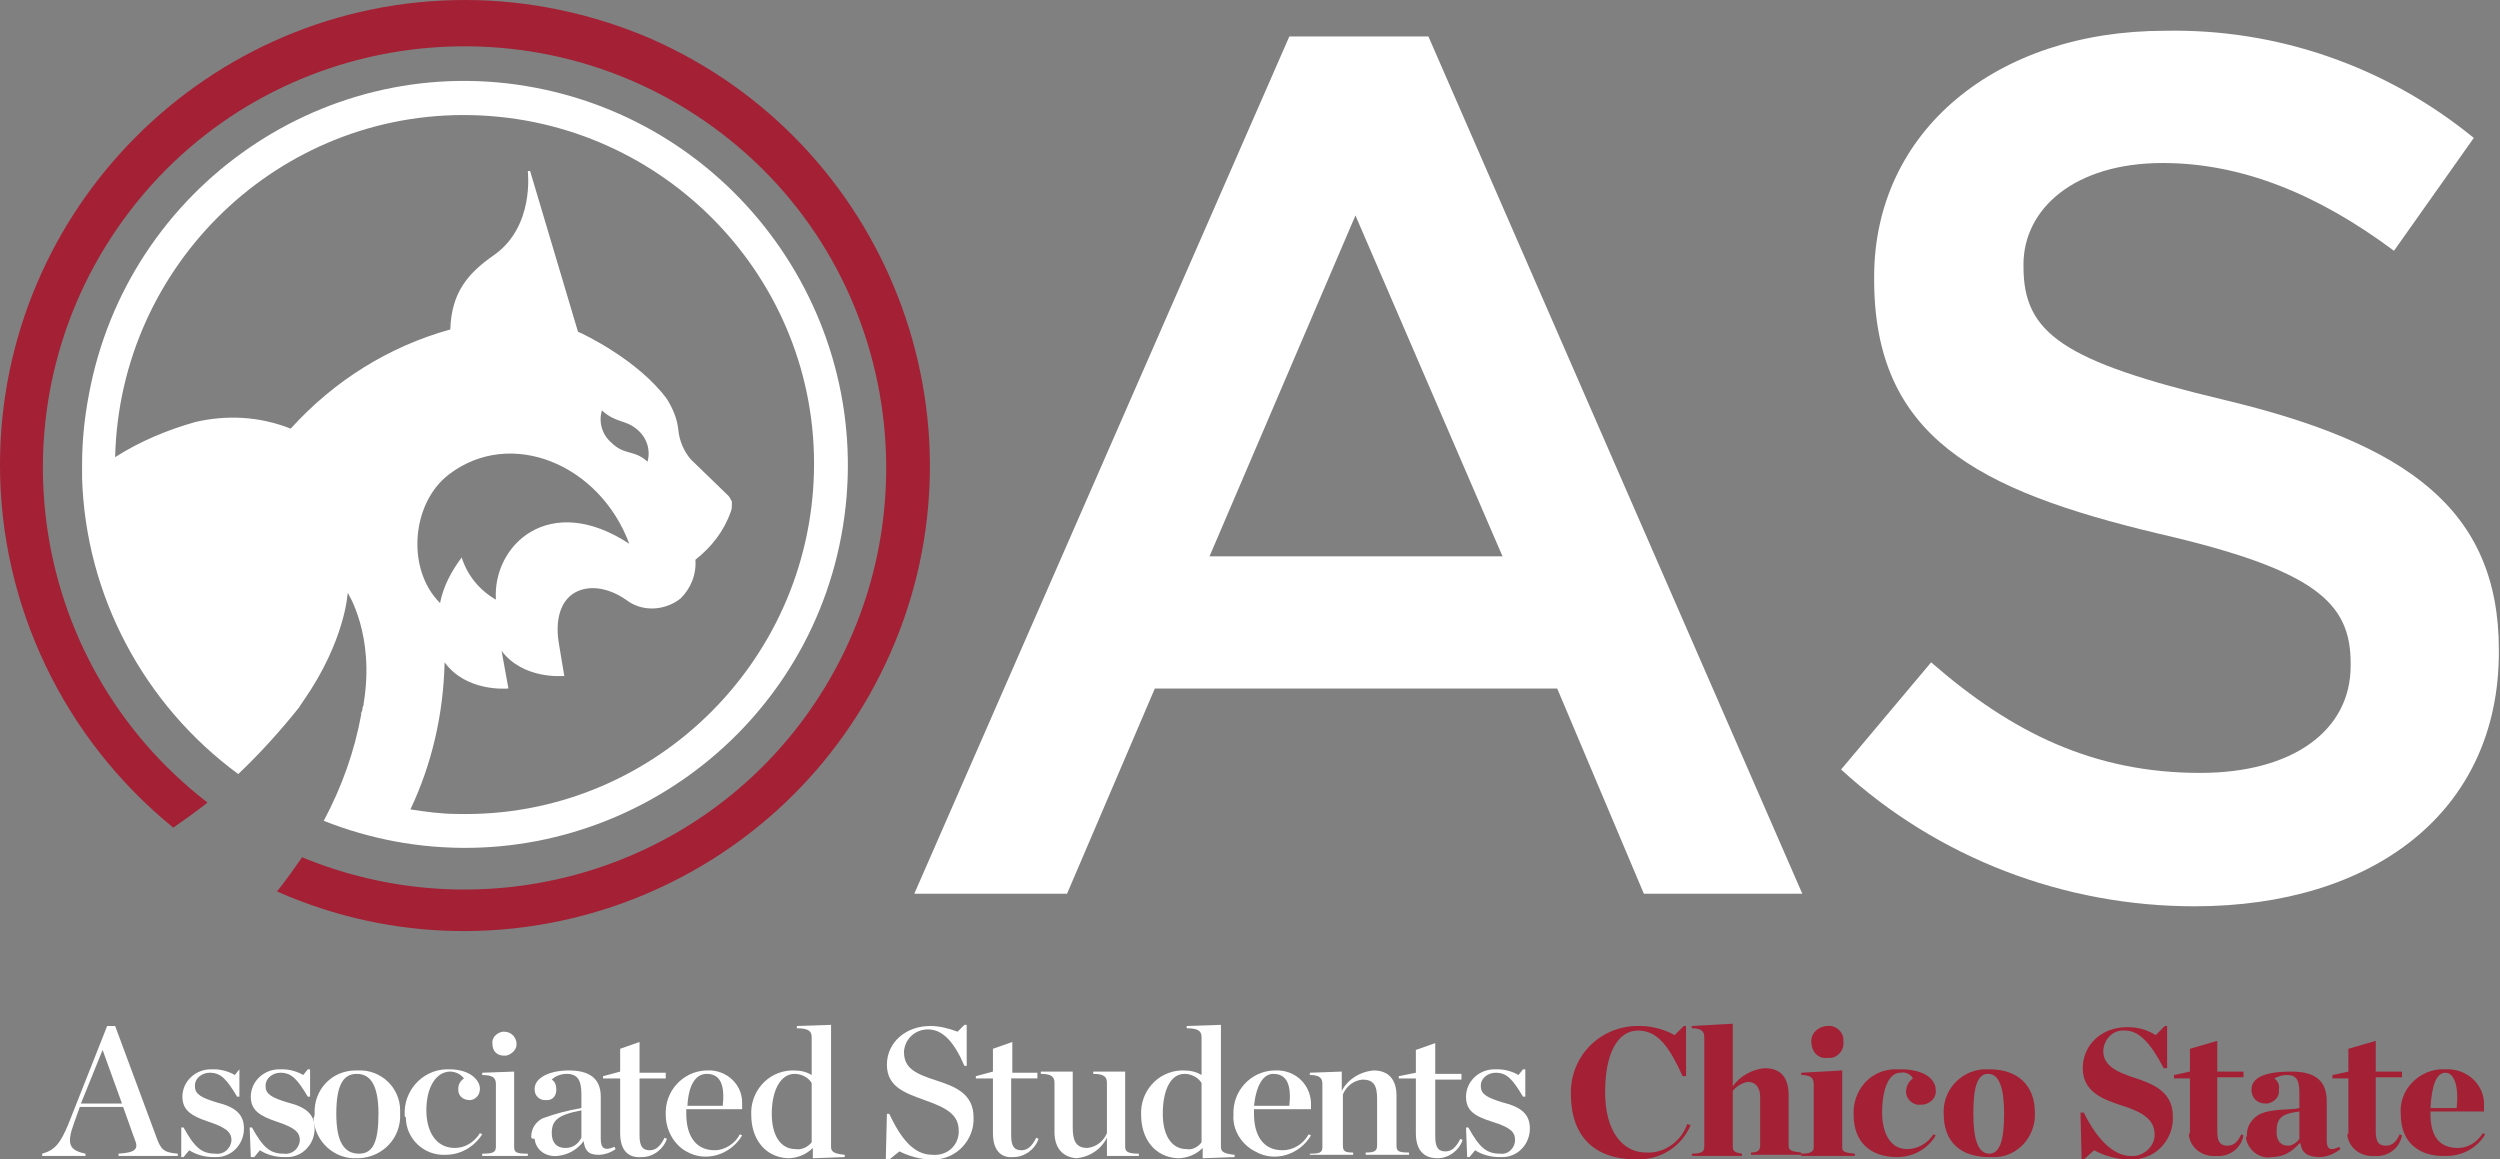 <?xml version="1.0" encoding="utf-8"?>
<!-- Generator: Adobe Illustrator 25.2.3, SVG Export Plug-In . SVG Version: 6.00 Build 0)  -->
<svg version="1.1" id="Layer_1" xmlns="http://www.w3.org/2000/svg" xmlns:xlink="http://www.w3.org/1999/xlink" x="0px" y="0px"
	 viewBox="0 0 219.3 101.7" style="enable-background:new 0 0 219.3 101.7;" xml:space="preserve">
<rect x="0" y="0" width="219.3" height="101.7" fill="#808080" stroke="none"/>
<style type="text/css">
	.st0{fill:#FFFFFF;}
	.st1{fill:#A32035;}
</style>
<g id="Layer_2_1_">
	<g id="Layer_1-2">
		<path class="st0" d="M26.4,61.8l0.2-0.3c3.7-5.3,3.9-9.5,3.9-9.5s2.4,3.7,1.4,9.7c0,0,0,0,0,0.1l-0.1,0.3c0,0.1,0,0.2-0.1,0.4
			s0,0.1,0,0.1C31.1,65.9,30,69,28.4,72c2,0.8,4.1,1.4,6.2,1.8c18.2,3.4,35.8-8.6,39.2-26.8S65.2,11.2,47,7.7S11.2,16.3,7.8,34.6
			c-0.4,2.1-0.6,4.1-0.6,6.2c0,0.4,0,0.7,0,1.1c0.3,10.3,5.4,19.9,13.7,26c1.9-1.8,3.7-3.8,5.3-5.8C26.3,62,26.3,61.9,26.4,61.8z
			 M17.2,37c-2.5,0.7-4.9,1.7-7.1,3.1c0.4-16.9,14.4-30.4,31.3-30c16.9,0.4,30.4,14.4,30,31.3s-14.4,30.4-31.3,30
			c-1.4,0-2.8-0.2-4.1-0.4c1.9-4,2.9-8.4,3-12.9c1.9,2.6,5.4,2.3,5.5,2.3h0.1L44,57.1c1.9,2.5,5.3,2.2,5.4,2.2h0.1l-0.5-3
			c-0.3-2,0.2-3.6,1.4-4.3s2.9-0.5,4.5,0.6c1.4,1.1,3.4,1,4.8-0.1c0.9-0.9,1.4-2.1,1.3-3.4c1.4-1.1,2.5-2.5,3.1-4.2
			c0.1-0.2,0.1-0.5,0.1-0.7c0-0.1,0-0.1,0-0.2c-0.1-0.2-0.2-0.4-0.3-0.5l-0.1-0.1l0,0l-3.2-3.1c-0.6-0.7-1-1.6-1.1-2.6
			c-0.1-1-0.5-1.9-1-2.7c-2.5-3.4-7.3-5.7-7.8-5.9l-4.2-14.1h-0.2c0,0.1,0.6,4.9-3,7.4c-2.3,1.6-3.7,3.3-3.8,6.5
			c-5.4,1.5-10.2,4.5-14,8.7C22.7,36.5,19.9,36.4,17.2,37z M55.2,47.7c-7-4.6-12,0.1-11.7,4.9c-1.4-0.8-2.5-2.1-3-3.7
			c-0.9,1.2-1.6,2.5-1.9,4c-3-3-2.5-8.8,0.8-11.3C44.8,37.5,52.6,40.7,55.2,47.7L55.2,47.7z M52.8,36c1.2,1.1,2,0.8,3,1.6
			c0.9,0.7,1.3,1.8,1,2.9c-1.2-1.1-2-0.5-3.2-1.7C52.8,38.1,52.5,37,52.8,36z"/>
		<path class="st1" d="M40.8,0C18.3,0,0,18.3,0,40.8c0,12.3,5.6,24,15.2,31.8c1-0.7,2-1.4,3-2.2C2,57.9-1,34.7,11.4,18.5
			s35.7-19.2,51.9-6.8s19.2,35.7,6.8,51.9C59.9,76.9,42,81.6,26.5,75.2c-0.7,1-1.4,2-2.2,3c20.6,9.1,44.7-0.3,53.8-20.9
			S77.8,12.5,57.1,3.4C52,1.2,46.4,0,40.8,0z"/>
		<path class="st0" d="M113.1,3.2h12.2l32.8,75.2h-13.9l-7.6-18h-35.3l-7.7,18H80.2L113.1,3.2z M131.8,48.8l-12.9-29.9l-12.8,29.9
			H131.8z"/>
		<path class="st0" d="M161.5,67.5l7.9-9.4c7.1,6.2,14.3,9.7,23.6,9.7c8.1,0,13.2-3.7,13.2-9.4v-0.2c0-5.3-3-8.2-16.9-11.4
			c-15.9-3.8-24.9-8.5-24.9-22.3v-0.2c0-12.8,10.7-21.6,25.5-21.6c9.8-0.2,19.4,3.1,27.1,9.4l-7,9.9c-6.7-5-13.4-7.7-20.3-7.7
			c-7.7,0-12.2,4-12.2,8.9v0.2c0,5.8,3.4,8.3,17.7,11.7c15.8,3.8,24,9.5,24,21.9v0.2c0,14-11,22.3-26.7,22.3
			C181.1,79.5,170,75.3,161.5,67.5z"/>
		<path class="st0" d="M10.8,97.1H7l-0.5,1.4c-0.7,1.9-0.4,2.4,1,2.7v0.2H3.7v-0.2c1.1-0.3,1.6-0.9,2.3-2.6l3.4-8.6h0.7l3.6,9.7
			c0.4,1.1,0.6,1.4,1.9,1.5v0.2h-5.2v-0.2c1.5-0.1,1.8-0.4,1.4-1.3L10.8,97.1z M10.7,96.8L9,92.1l0,0l-1.9,4.7H10.7z"/>
		<path class="st0" d="M15.9,98.9h0.2c1,1.8,1.6,2.3,2.8,2.3c0.7,0.1,1.3-0.4,1.4-1.1c0,0,0-0.1,0-0.1c0-0.7-0.5-1.1-2-1.6
			s-2.3-1-2.3-2.2c0-1.3,1.1-2.4,2.5-2.4c0.1,0,0.2,0,0.3,0c0.6,0,1.3,0.2,1.8,0.5l0.4-0.5H21v2.4h-0.2c-0.9-1.5-1.4-2.1-2.4-2.1
			c-0.7,0-1.3,0.5-1.3,1.1c0,0,0,0.1,0,0.1c0,0.7,0.6,1,1.9,1.4c1.6,0.4,2.4,1,2.4,2.3c0,1.4-1.1,2.5-2.4,2.5c-0.1,0-0.2,0-0.3,0
			c-0.7,0-1.5-0.2-2.1-0.6l-0.5,0.6h-0.2L15.9,98.9L15.9,98.9z"/>
		<path class="st0" d="M21.9,98.9h0.2c1,1.8,1.6,2.3,2.8,2.3c0.7,0.1,1.3-0.4,1.4-1.1c0,0,0-0.1,0-0.1c0-0.7-0.5-1.1-2-1.6
			s-2.3-1-2.3-2.2c0-1.3,1.1-2.4,2.5-2.4c0.1,0,0.2,0,0.3,0c0.6,0,1.3,0.2,1.8,0.5l0.4-0.5h0.2v2.4h-0.2c-0.9-1.5-1.4-2.1-2.4-2.1
			c-0.7,0-1.3,0.5-1.3,1.1c0,0,0,0.1,0,0.1c0,0.7,0.6,1,1.9,1.4c1.6,0.4,2.4,1,2.4,2.3c0,1.4-1.1,2.5-2.4,2.5c-0.1,0-0.2,0-0.3,0
			c-0.7,0-1.5-0.2-2.1-0.6l-0.5,0.6H22L21.9,98.9L21.9,98.9z"/>
		<path class="st0" d="M27.6,97.7c-0.1-2.1,1.5-3.8,3.6-3.8c0.1,0,0.1,0,0.2,0c2-0.1,3.7,1.5,3.7,3.5c0,0.1,0,0.2,0,0.3
			c0.1,2.1-1.5,3.8-3.6,3.9c-0.1,0-0.1,0-0.2,0c-2,0.1-3.7-1.5-3.8-3.5C27.6,97.9,27.6,97.8,27.6,97.7z M33.2,97.7
			c0-2.5-0.7-3.5-1.9-3.5s-1.8,1-1.8,3.5s0.7,3.5,2,3.5C32.7,101.2,33.2,100.2,33.2,97.7L33.2,97.7z"/>
		<path class="st0" d="M35.5,97.8c-0.1-2.1,1.5-3.9,3.6-4c0.1,0,0.2,0,0.3,0c1.9,0,2.7,1,2.7,1.7c0,0.5-0.3,0.9-0.8,1
			c0,0-0.1,0-0.1,0c-0.5,0-1-0.3-1-0.9c0,0,0-0.1,0-0.1c0-0.4,0.2-0.7,0.5-0.9c-0.3-0.4-0.8-0.6-1.2-0.6c-1.2,0-2.1,1.3-2.1,3.4
			c0,1.8,0.8,3.3,2.5,3.3c0.9,0,1.7-0.5,2.2-1.3l0.2,0.1c-0.7,1.1-1.9,1.8-3.2,1.8c-1.9,0.1-3.5-1.4-3.5-3.3
			C35.5,98,35.5,97.9,35.5,97.8z"/>
		<path class="st0" d="M42.3,101.2c0.9,0,1.2-0.1,1.2-0.6v-5.5c0-0.5-0.2-0.8-1.2-0.8v-0.2l2.8-0.1v6.6c0,0.5,0.2,0.6,1.2,0.6v0.2
			h-4L42.3,101.2L42.3,101.2z M43.2,91.6c-0.1-0.5,0.3-1,0.9-1.1c0,0,0.1,0,0.1,0c0.6,0,1,0.4,1.1,0.9c0,0,0,0.1,0,0.1
			c0.1,0.5-0.4,1-0.9,1.1c-0.1,0-0.1,0-0.2,0C43.6,92.6,43.2,92.2,43.2,91.6C43.2,91.6,43.2,91.6,43.2,91.6z"/>
		<path class="st0" d="M46.6,99.7c0-0.7,0.4-1.3,1-1.6c1.1-0.4,2.2-0.7,3.4-0.9V96c0-1.2-0.3-1.8-1.3-1.8c-0.5,0-1,0.2-1.3,0.5
			c0.3,0.2,0.4,0.5,0.4,0.9c0,0.5-0.3,0.9-0.8,0.9c-0.1,0-0.1,0-0.2,0c-0.5,0-0.9-0.4-0.9-0.9c0,0,0,0,0-0.1c0-0.9,1.2-1.6,3-1.6
			s2.8,0.7,2.8,2.3v3.7c0,0.8,0.3,1.1,1.2,0.7l0.1,0.2c-0.4,0.3-1,0.5-1.5,0.5c-0.9,0-1.2-0.4-1.3-1.2h0c-0.6,0.8-1.4,1.2-2.3,1.3
			c-1,0.1-1.9-0.5-2-1.5C46.6,99.9,46.6,99.8,46.6,99.7z M51,99.8v-2.4c-2.1,0.4-2.6,0.9-2.6,2c0,0.8,0.4,1.3,1.2,1.3
			C50.2,100.7,50.7,100.4,51,99.8L51,99.8z"/>
		<path class="st0" d="M54.4,99.4v-4.8h-1.5v-0.2l1.5-0.4v-2l1.7-0.6v2.7h2.3v0.5h-2.3v5c0,1,0.3,1.3,0.9,1.3c0.5,0,0.9-0.3,1.3-1.1
			l0.2,0.1c-0.3,0.9-1.2,1.6-2.2,1.6C55.1,101.6,54.4,100.9,54.4,99.4z"/>
		<path class="st0" d="M58.4,97.8c-0.1-2.1,1.5-3.8,3.5-3.9c0,0,0.1,0,0.1,0c1.7-0.1,3.1,1.2,3.1,2.8c0,0.2,0,0.4,0,0.6h-4.9v0.4
			c0,1.9,0.8,3.2,2.5,3.2c0.9,0,1.8-0.6,2.2-1.4l0.2,0.1c-1,1.7-3.2,2.4-4.9,1.4C59.1,100.4,58.4,99.1,58.4,97.8L58.4,97.8z
			 M60.3,97h3.1c0.2-1.8-0.2-2.8-1.4-2.8C61,94.2,60.4,95.2,60.3,97z"/>
		<path class="st0" d="M65.9,97.8c-0.1-2,1.4-3.8,3.5-3.9c0.1,0,0.2,0,0.2,0c0.6,0,1.1,0.1,1.6,0.4V91c0-0.5-0.2-0.8-1.3-0.8V90
			l3-0.1v10.7c0,0.4,0.2,0.6,1.2,0.7v0.2l-2.8,0.1v-0.9c-0.6,0.6-1.4,0.9-2.2,0.9C67.1,101.5,65.9,99.9,65.9,97.8z M71.2,100.2V95
			c-0.3-0.5-0.9-0.8-1.5-0.8c-1.2,0-2,1.4-2,3.5c0,1.8,0.7,3.1,2.1,3.1C70.3,100.9,70.9,100.6,71.2,100.2z"/>
		<path class="st0" d="M77.8,97.7H78c1,2.1,2.1,3.6,3.8,3.6c1.2,0.1,2.2-0.7,2.3-1.9c0-0.1,0-0.1,0-0.2c0-1.4-1-2-3-2.7
			c-1.6-0.6-3.3-1.1-3.3-3.1s1.7-3.4,3.8-3.4c0.8,0,1.6,0.2,2.4,0.5l0.6-0.6h0.2v3.6h-0.2c-0.9-2.1-1.9-3.2-3.2-3.2
			c-1.1,0-2,0.8-2.1,1.9c0,0,0,0.1,0,0.1c0,1.4,1,1.9,2.9,2.5c1.5,0.5,3.2,1.1,3.2,3.2c0.1,1.9-1.4,3.6-3.3,3.7c-0.2,0-0.3,0-0.5,0
			c-0.9,0-1.9-0.3-2.7-0.7l-1,0.8h-0.2L77.8,97.7L77.8,97.7z"/>
		<path class="st0" d="M87.1,99.4v-4.8h-1.5v-0.2l1.5-0.4v-2l1.7-0.6v2.7H91v0.5h-2.3v5c0,1,0.3,1.3,0.9,1.3c0.5,0,0.9-0.3,1.3-1.1
			l0.2,0.1c-0.3,0.9-1.2,1.6-2.2,1.6C87.8,101.6,87.1,100.9,87.1,99.4z"/>
		<path class="st0" d="M92.5,99.3V95c0-0.5-0.2-0.8-1.2-0.8V94h2.8v4.9c0,1.2,0.3,1.8,1.3,1.8c0.8-0.1,1.4-0.6,1.7-1.3V95
			c0-0.5-0.2-0.8-1.2-0.8V94l2.8,0v6.6c0,0.4,0.2,0.6,1.2,0.6v0.2h-2.8v-1.6c-0.5,1-1.5,1.7-2.7,1.8
			C93.3,101.5,92.5,100.8,92.5,99.3z"/>
		<path class="st0" d="M100.1,97.8c-0.1-2,1.4-3.8,3.5-3.9c0.1,0,0.2,0,0.2,0c0.6,0,1.1,0.1,1.6,0.4V91c0-0.5-0.2-0.8-1.3-0.8V90
			l3-0.1v10.7c0,0.4,0.2,0.6,1.2,0.7v0.2l-2.8,0.1v-0.9c-0.6,0.6-1.4,0.9-2.2,0.9C101.3,101.5,100.1,99.9,100.1,97.8z M105.4,100.2
			V95c-0.3-0.5-0.9-0.8-1.5-0.8c-1.2,0-1.9,1.4-1.9,3.5c0,1.8,0.7,3.1,2.1,3.1C104.6,100.9,105.1,100.6,105.4,100.2z"/>
		<path class="st0" d="M108.2,97.8c-0.1-2.1,1.5-3.8,3.5-3.9c0,0,0.1,0,0.1,0c1.7-0.1,3.1,1.1,3.2,2.8c0,0.2,0,0.4,0,0.6h-5v0.4
			c0,1.9,0.8,3.2,2.5,3.2c0.9,0,1.8-0.5,2.3-1.4l0.2,0.1c-1,1.7-3.2,2.4-4.9,1.4C108.9,100.4,108.1,99.1,108.2,97.8L108.2,97.8z
			 M110,97h3.1c0.2-1.8-0.2-2.8-1.4-2.8C110.8,94.2,110.2,95.2,110,97z"/>
		<path class="st0" d="M114.9,101.2c0.9,0,1.1-0.1,1.1-0.6v-5.5c0-0.5-0.2-0.8-1.1-0.8v-0.2l2.8-0.1v1.7c0.5-1,1.6-1.7,2.8-1.8
			c1.3,0,2,0.8,2,2.2v4.4c0,0.5,0.2,0.6,1.1,0.6v0.2h-3.8v-0.2c0.7,0,1-0.1,1-0.6v-4.1c0-1.2-0.3-1.7-1.3-1.7
			c-0.8,0.1-1.4,0.6-1.7,1.3v4.5c0,0.5,0.2,0.6,0.9,0.6v0.2h-3.8L114.9,101.2z"/>
		<path class="st0" d="M124.2,99.4v-4.8h-1.5v-0.2l1.5-0.3v-2l1.7-0.6v2.7h2.3v0.5h-2.3v5c0,1,0.3,1.3,0.9,1.3
			c0.5,0,0.9-0.3,1.3-1.1l0.2,0.1c-0.3,0.9-1.2,1.6-2.2,1.6C124.9,101.6,124.2,100.9,124.2,99.4z"/>
		<path class="st0" d="M128.6,98.9h0.2c1,1.8,1.6,2.3,2.8,2.3c0.7,0.1,1.3-0.5,1.3-1.2c0,0,0,0,0,0c0-0.7-0.4-1.1-2-1.6
			s-2.3-1-2.3-2.2c0-1.3,1.1-2.4,2.5-2.4c0.1,0,0.2,0,0.3,0c0.6,0,1.3,0.2,1.8,0.5l0.4-0.5h0.2v2.4h-0.2c-0.9-1.5-1.4-2.1-2.4-2.1
			c-0.7,0-1.3,0.5-1.3,1.1c0,0,0,0.1,0,0.1c0,0.7,0.6,1,1.9,1.4c1.6,0.4,2.4,1,2.4,2.3c0,1.4-1.1,2.5-2.4,2.5c-0.1,0-0.2,0-0.3,0
			c-0.7,0-1.5-0.2-2.1-0.6l-0.5,0.6h-0.2L128.6,98.9L128.6,98.9z"/>
		<path class="st1" d="M137.8,96c-0.1-3.2,2.4-5.9,5.7-6c0.1,0,0.3,0,0.4,0c1,0,2.1,0.3,3,0.8l0.8-0.8h0.2v4.4h-0.3
			c-1.1-2.4-2.1-4-3.9-4s-2.9,2-2.9,5.4s1.5,5.3,3.6,5.3c1.6,0.1,3.1-1,3.6-2.5l0.3,0.1c-0.8,1.9-2.7,3.1-4.8,3
			C139.8,101.7,137.8,99.6,137.8,96z"/>
		<path class="st1" d="M148.4,101.2c0.9,0,1.1-0.2,1.1-0.6v-9.6c0-0.5-0.2-0.8-1.1-0.8v-0.2l3.6-0.2v5.5c0.6-0.9,1.7-1.5,2.8-1.6
			c1.4,0,2.1,0.8,2.1,2.4v4.4c0,0.4,0.2,0.5,1.1,0.6v0.2h-4.4v-0.2c0.6,0,0.8-0.2,0.8-0.6v-4.3c0-0.8-0.4-1.3-1.1-1.3
			c-0.5,0.1-1,0.4-1.3,0.8v4.9c0,0.4,0.2,0.5,0.8,0.6v0.2h-4.3C148.4,101.4,148.4,101.2,148.4,101.2z"/>
		<path class="st1" d="M158,101.2c0.9,0,1.1-0.2,1.1-0.6v-5.5c0-0.5-0.2-0.8-1.1-0.8v-0.2l3.6-0.2v6.7c0,0.4,0.1,0.5,1.1,0.6v0.2
			H158V101.2z M158.9,91.5c-0.1-0.8,0.5-1.4,1.3-1.5c0,0,0.1,0,0.1,0c0.7-0.1,1.4,0.5,1.4,1.2c0,0.1,0,0.1,0,0.2
			c0.1,0.7-0.5,1.4-1.2,1.4c-0.1,0-0.1,0-0.2,0c-0.7,0.1-1.3-0.4-1.4-1.2C158.9,91.6,158.9,91.5,158.9,91.5L158.9,91.5z"/>
		<path class="st1" d="M162.6,97.8c-0.1-2.1,1.4-3.9,3.5-4c0.2,0,0.4,0,0.6,0c2.3,0,3.1,1,3.1,1.8c0.1,0.6-0.4,1.2-1.1,1.3
			c-0.1,0-0.1,0-0.2,0c-0.7,0.1-1.3-0.5-1.3-1.1c0-0.5,0.2-0.9,0.6-1.2c-0.2-0.4-0.7-0.6-1.1-0.5c-1,0-1.6,1.4-1.6,3.5
			c0,1.6,0.6,3.2,2.2,3.2c0.9,0,1.8-0.5,2.3-1.3l0.2,0.1c-0.7,1.2-2,1.9-3.4,1.9C164.1,101.5,162.6,100.2,162.6,97.8z"/>
		<path class="st1" d="M170.5,97.7c-0.1-2,1.4-3.7,3.4-3.9c0.2,0,0.4,0,0.6,0c2.5,0,4,1.4,4,3.8c0.1,2-1.4,3.8-3.4,3.9
			c-0.2,0-0.4,0-0.6,0C171.9,101.5,170.5,100.1,170.5,97.7z M175.8,97.7c0-2.2-0.4-3.5-1.4-3.5s-1.3,1.3-1.3,3.5s0.4,3.5,1.4,3.5
			S175.8,99.8,175.8,97.7L175.8,97.7z"/>
		<path class="st1" d="M182.5,97.6h0.3c1.1,2.3,2.6,3.8,4.1,3.8c1,0.1,2-0.7,2.1-1.7c0-0.1,0-0.1,0-0.2c0-1.2-0.9-1.9-2.8-2.5
			s-3.5-1.3-3.5-3.3s1.6-3.6,3.9-3.6c0.9,0,1.7,0.2,2.5,0.7l0.8-0.8h0.2v3.7h-0.3c-1.2-2.3-2.2-3.3-3.4-3.3c-1-0.1-1.8,0.7-1.9,1.7
			c0,0,0,0.1,0,0.1c0,1.2,1,1.8,2.9,2.4c1.5,0.5,3.2,1.2,3.2,3.3c0.1,2-1.4,3.7-3.4,3.8c-0.2,0-0.3,0-0.5,0c-1,0-2.1-0.3-3-0.8
			l-0.9,0.8h-0.2L182.5,97.6z"/>
		<path class="st1" d="M192.1,99.2v-4.6h-1.4v-0.3l1.4-0.3v-2l2.4-0.7v2.7h2.3v0.5h-2.3v4.7c0,0.9,0.2,1.3,0.9,1.3
			c0.5,0,0.9-0.3,1.2-1l0.2,0.1c-0.2,1.1-1.2,1.9-2.4,1.8c-1.2,0.1-2.3-0.7-2.4-1.9C192.1,99.5,192.1,99.3,192.1,99.2z"/>
		<path class="st1" d="M197.1,99.5c0-0.7,0.4-1.3,1-1.7c1.1-0.6,2.9-0.4,3.6-0.6v-1.4c0-1.1-0.3-1.5-1.1-1.5c-0.4,0-0.7,0.1-1.1,0.3
			c0.3,0.2,0.5,0.6,0.4,1c0.1,0.6-0.4,1.1-1,1.2c-0.1,0-0.2,0-0.2,0c-0.7,0-1.2-0.5-1.2-1.2c0,0,0,0,0,0c0-1,1-1.6,3.5-1.6
			c2.1,0,3.1,0.8,3.1,2.6v3.4c0,0.8,0.3,1,1.1,0.6l0.1,0.2c-0.5,0.4-1.2,0.7-1.8,0.7c-1.1,0-1.6-0.4-1.7-1.2h-0.1
			c-0.6,0.7-1.4,1.2-2.4,1.2c-1.1,0.2-2.1-0.6-2.3-1.7C197.1,99.7,197.1,99.6,197.1,99.5z M201.7,99.9v-2.4c-1.6,0.2-2,0.6-2,1.8
			c0,0.8,0.4,1.2,1,1.2C201.1,100.5,201.5,100.2,201.7,99.9z"/>
		<path class="st1" d="M206,99.2v-4.6h-1.4v-0.3L206,94v-2l2.4-0.7v2.7h2.3v0.5h-2.3v4.7c0,0.9,0.2,1.3,0.9,1.3c0.5,0,0.9-0.3,1.2-1
			l0.2,0.1c-0.2,1.1-1.2,1.9-2.4,1.8c-1.2,0.1-2.3-0.7-2.4-1.9C206,99.5,206,99.4,206,99.2z"/>
		<path class="st1" d="M210.6,97.8c-0.2-2.1,1.4-3.8,3.4-4c0.2,0,0.3,0,0.5,0c1.8-0.1,3.3,1.2,3.4,2.9c0,0.3,0,0.5,0,0.8h-4.7v0.2
			c0,2,0.8,3,2.4,3c0.9,0,1.7-0.5,2.2-1.3l0.2,0.1c-0.7,1.2-2,1.9-3.4,1.9C212.2,101.5,210.6,100.2,210.6,97.8z M213.2,97.2h2.3
			c0.2-1.9-0.2-3.1-1-3.1S213.3,95.3,213.2,97.2z"/>
	</g>
</g>
</svg>
